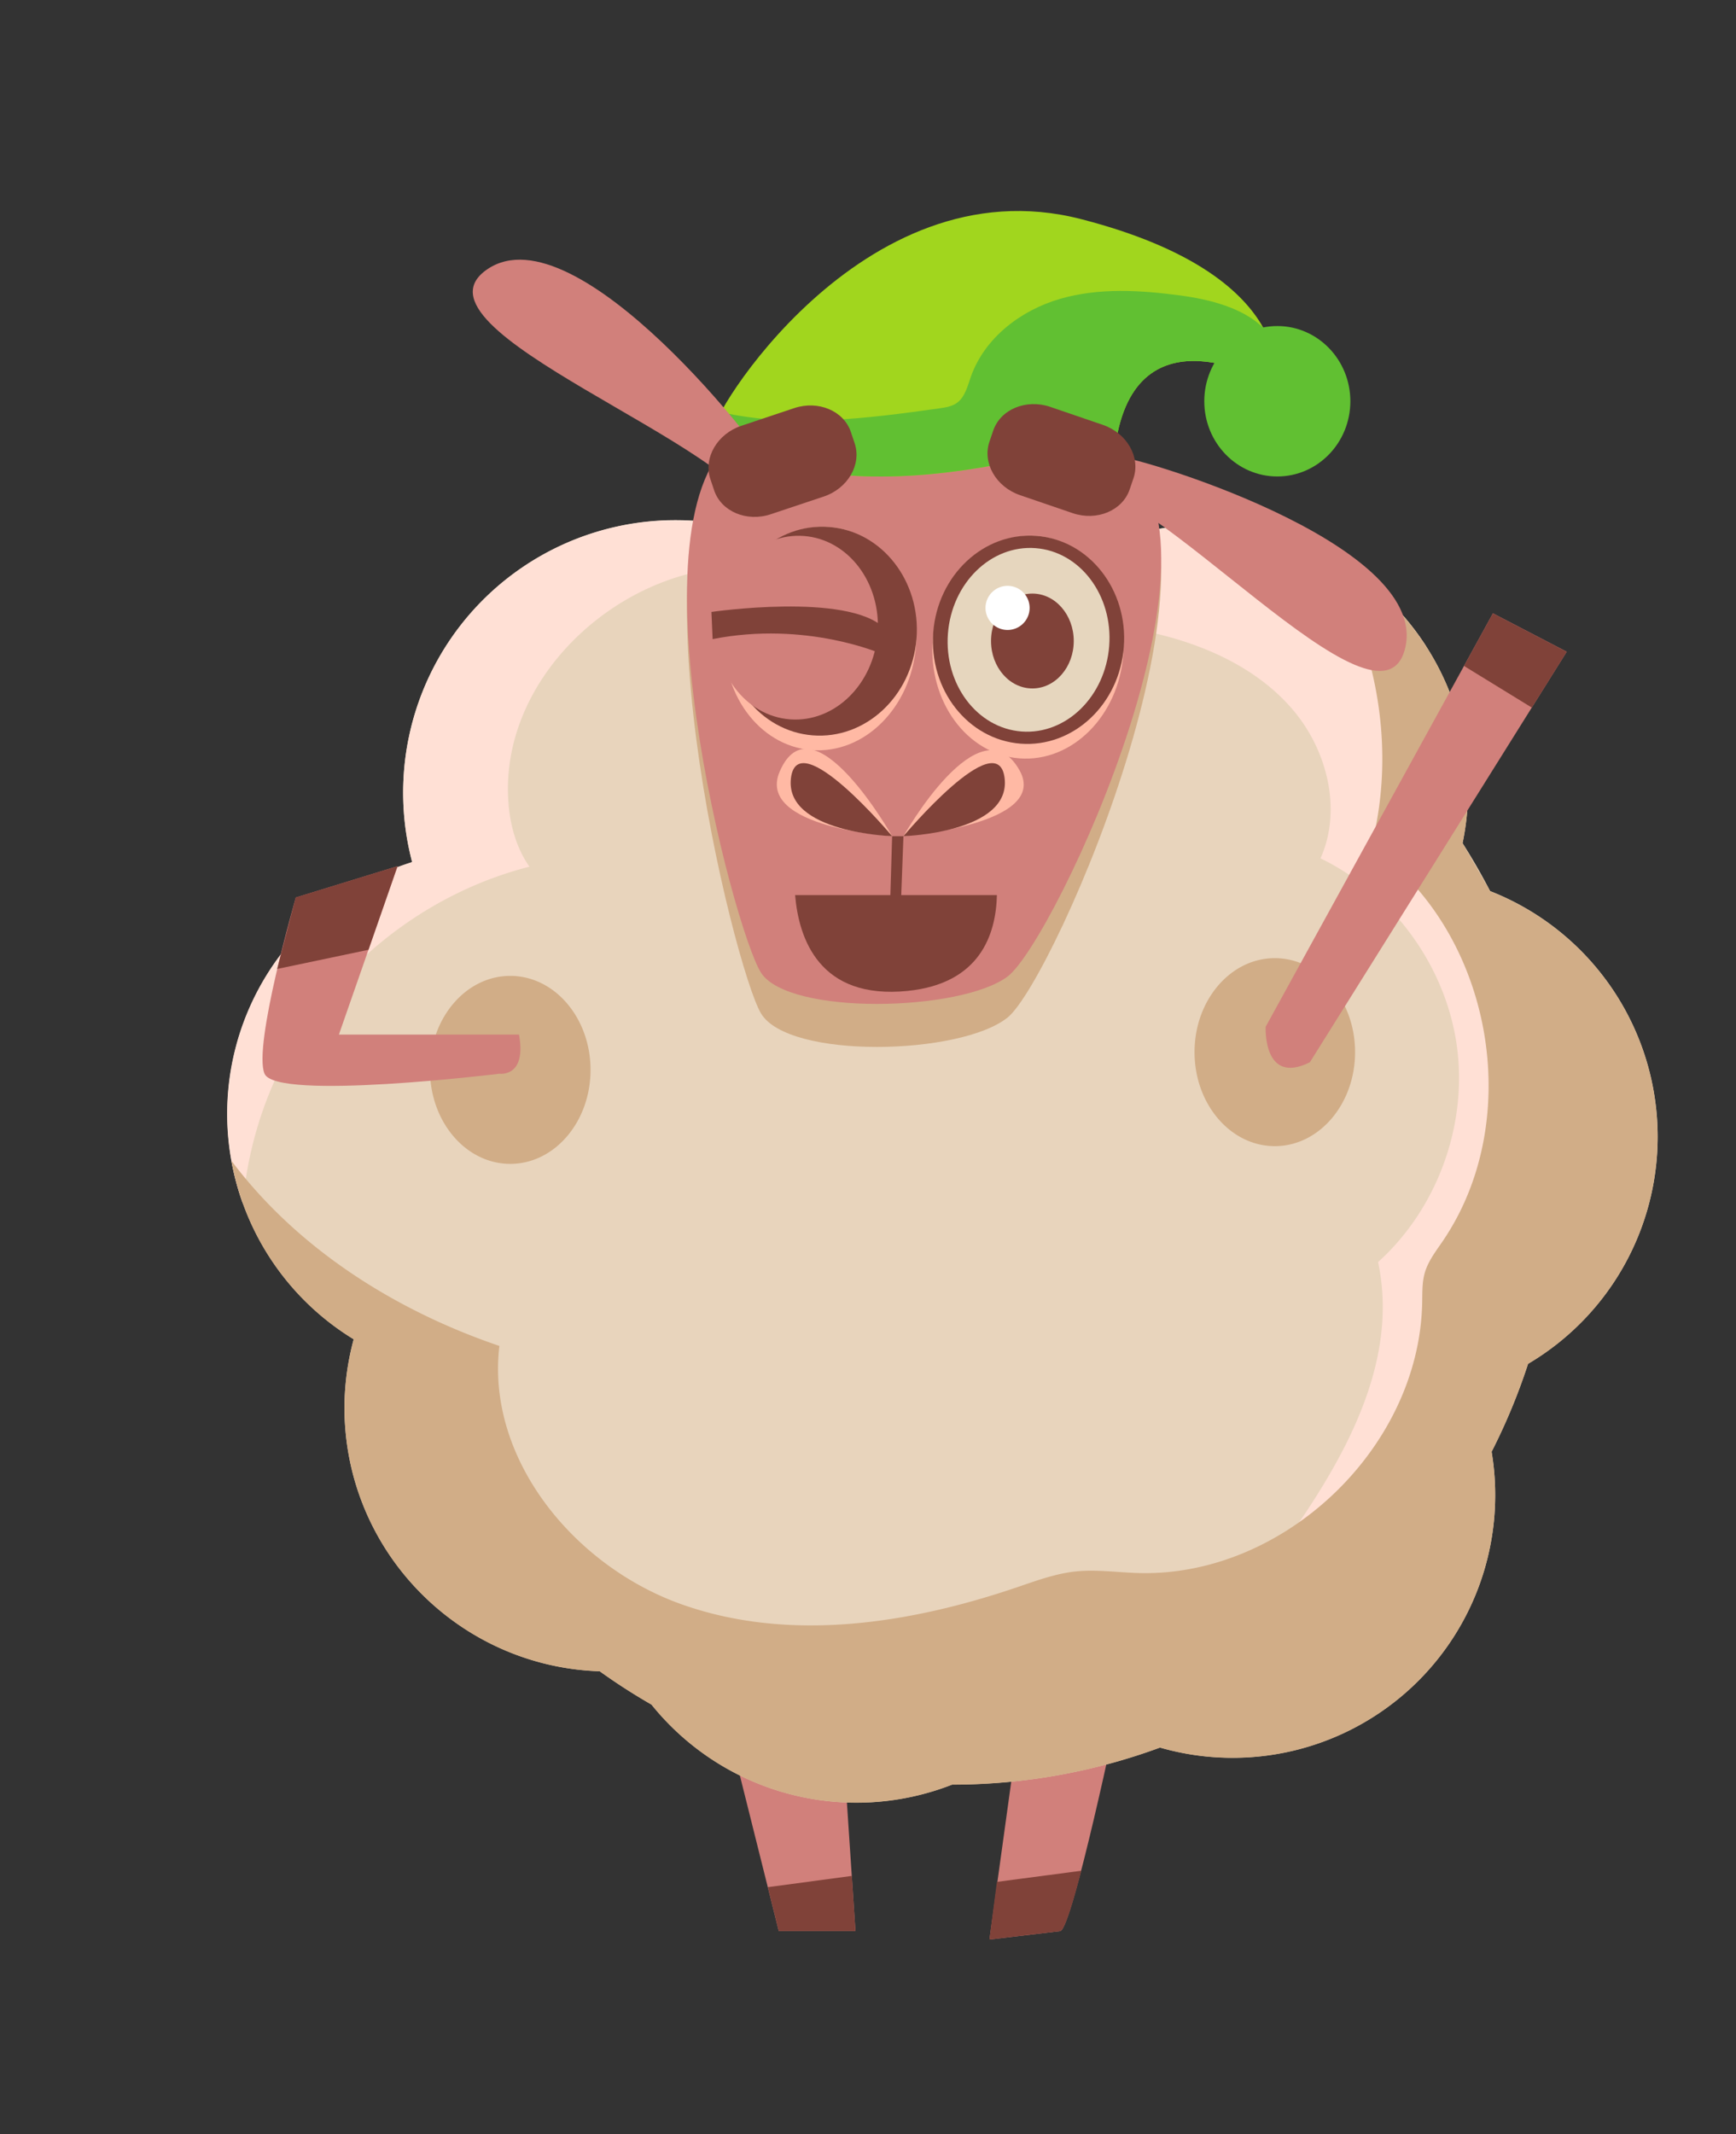 <svg xmlns="http://www.w3.org/2000/svg" width="214" height="263" fill="none" xmlns:v="https://vecta.io/nano"><rect width="100%" height="100%" fill="#333333" stroke="none"/><style><![CDATA[.B{fill:#804239}.C{fill:#d1807b}.D{fill:#ffb9a4}]]></style><path d="M89.876 213.468l6.121 24.479h9.456l-1.668-25.035-13.909.556z" class="C"/><path d="M95.997 237.944h9.456l-.449-6.784-10.352 1.388 1.345 5.396z" class="B"/><path d="M125.796 211.317L121.97 239l8.741-1.038c1.522-.504 7.145-27.342 7.145-27.342l-12.06.697z" class="C"/><path d="M122.889 231.895L121.97 239l8.741-1.038c.54-.181 1.533-3.391 2.584-7.436l-10.406 1.369z" class="B"/><path d="M204.344 140.071c-.003-6.537-1.975-12.921-5.659-18.321a32.53 32.53 0 0 0-14.996-11.949c-1.046-2.026-2.178-3.995-3.396-5.906.988-4.736.908-9.633-.234-14.334s-3.319-9.089-6.37-12.843a32.55 32.55 0 0 0-25.252-12.023 32.4 32.4 0 0 0-18.241 5.603 73.92 73.92 0 0 0-27.168.242c-5.604-4.079-12.333-6.323-19.263-6.425s-13.722 1.943-19.443 5.855-10.092 9.498-12.512 15.993a33.57 33.57 0 0 0-1.003 20.281c-5.961 1.87-11.257 5.417-15.255 10.217a32.52 32.52 0 0 0-7.289 16.853c-.76 6.201.282 12.489 3.002 18.113a32.52 32.52 0 0 0 12.336 13.6 32.44 32.44 0 0 0-1.138 8.413c0 17.609 13.999 31.917 31.469 32.498 2.056 1.475 4.186 2.845 6.381 4.106 4.325 5.371 10.249 9.223 16.913 10.996a32.42 32.42 0 0 0 20.141-1.135 74.15 74.15 0 0 0 25.63-4.568 32.36 32.36 0 0 0 16.142.454 32.37 32.37 0 0 0 14.352-7.401c4.082-3.64 7.175-8.255 8.99-13.414a32.37 32.37 0 0 0 1.392-16.088 74.97 74.97 0 0 0 4.495-10.836 32.49 32.49 0 0 0 11.7-11.871 32.5 32.5 0 0 0 4.276-16.11z" fill="#e8d4bc"/><path d="M189.509 127.54c-2.927-6.948-7.994-12.882-10.713-19.926-3.409-8.826-2.833-18.466-3.034-28.016-2.346-3.643-5.397-6.78-8.973-9.227s-7.604-4.155-11.849-5.023a32.51 32.51 0 0 0-12.87-.032c-4.25.847-8.287 2.535-11.874 4.965a73.79 73.79 0 0 0-27.168.242c-5.604-4.078-12.333-6.323-19.263-6.425s-13.722 1.943-19.443 5.855-10.092 9.498-12.512 15.993a33.57 33.57 0 0 0-1.003 20.28A32.51 32.51 0 0 0 39.4 112.53a32.5 32.5 0 0 0-8.015 10.276c-1.95 3.932-3.084 8.218-3.333 12.599s.392 8.768 1.885 12.895a47.24 47.24 0 0 1 5.155-17.694c6.141-11.679 17.39-20.552 30.176-23.808-1.818-2.584-2.562-5.801-2.649-8.965-.377-13.573 11.56-25.574 24.969-27.686s27.193 4.258 36.469 14.18c1.082-3.389 4.307-5.785 7.757-6.656s7.102-.43 10.567.381c6.394 1.495 12.685 4.379 16.955 9.368s6.129 12.358 3.445 18.351c8.888 4.303 15.392 13.208 16.788 22.986s-2.357 20.144-9.691 26.762c2.968 13.992-6.067 27.428-14.626 38.888 6.208 1.27 12.755-1.166 17.623-5.225s8.292-9.581 11.17-15.224c7.331-14.31 11.704-31.568 5.464-46.418z" fill="#ffe0d5"/><path d="M62.901 143.419c5.465 0 9.895-5.186 9.895-11.582s-4.43-11.583-9.895-11.583-9.895 5.186-9.895 11.583 4.43 11.582 9.895 11.582zm94.247-2.185c5.465 0 9.895-5.186 9.895-11.583s-4.43-11.582-9.895-11.582-9.895 5.185-9.895 11.582 4.431 11.583 9.895 11.583zm26.541-31.433l-3.396-5.906c1.469-7.037.564-14.364-2.573-20.832a32.52 32.52 0 0 0-14.767-14.919c6.755 10.612 9.263 24.003 6.076 36.211 14.931 10.513 19.095 33.555 8.786 48.634-.836 1.224-1.769 2.427-2.179 3.853-.338 1.176-.296 2.423-.32 3.646-.328 17.981-17.193 33.972-35.163 33.345-2.528-.087-5.063-.448-7.577-.188-2.466.266-4.841 1.143-7.199 1.945-13.302 4.523-28.055 6.802-41.301 2.122s-24.169-17.907-22.515-31.858c-12.865-4.375-24.9-11.995-33.038-22.825a32.55 32.55 0 0 0 5.181 12.622 32.54 32.54 0 0 0 9.898 9.389 32.45 32.45 0 0 0-1.139 8.414c0 17.609 13.999 31.917 31.469 32.497 2.056 1.476 4.186 2.846 6.381 4.106a32.42 32.42 0 0 0 37.054 9.861 74.15 74.15 0 0 0 25.63-4.567c5.256 1.512 10.809 1.669 16.142.454a32.37 32.37 0 0 0 14.352-7.401c4.082-3.64 7.175-8.255 8.99-13.414a32.36 32.36 0 0 0 1.391-16.088 74.86 74.86 0 0 0 4.496-10.836c5.246-3.098 9.515-7.609 12.32-13.016a32.51 32.51 0 0 0 3.547-17.568 32.49 32.49 0 0 0-6.306-16.776c-3.633-4.89-8.567-8.662-14.24-10.883v-.022z" fill="#d1ad87"/><path d="M63.981 127.484H41.778l7.241-20.753-12.551 3.861s-5.307 18.34-3.859 21.718 28.959 0 28.959 0 3.377.484 2.414-4.826z" class="C"/><path d="M45.422 117.038l3.586-10.31-12.551 3.862-2.291 8.812 11.255-2.364z" class="B"/><path d="M90.907 53.901s29.441-7.252 46.335 2.071-7.241 64.75-13.033 69.412-27.029 5.18-30.406-.518-16.892-60.606-2.896-70.965z" fill="#d1ad87"/><path d="M90.907 53.717s29.441-6.757 46.335 1.939-7.241 60.331-13.033 64.674-27.029 4.828-30.406-.482-16.892-56.478-2.896-66.131z" class="C"/><path d="M88.041 52.946c-.998-.799 18.005-32.951 45.212-25.949s24.003 20.595 24.003 20.595-16.172-9.949-19.486 5.736c.002 0-33.719 12.393-49.729-.381z" fill="#a1d61e"/><g fill="#61c032"><path d="M137.772 53.327c3.319-15.684 19.486-5.736 19.486-5.736s.734-3.159-1.537-7.21c-2.527-2.447-6.563-3.48-10.179-3.965-4.948-.663-10.058-.98-14.86.41s-9.286 4.763-11 9.589c-.412 1.175-.724 2.512-1.718 3.228-.621.449-1.406.567-2.151.673-8.907 1.262-18.333 2.435-26.954.468-.673 1.24-.968 2.041-.823 2.16 16.016 12.774 49.736.381 49.736.381z"/><path d="M157.458 58.713c4.972 0 9.002-4.149 9.002-9.268s-4.03-9.268-9.002-9.268-9.003 4.149-9.003 9.268 4.031 9.268 9.003 9.268z"/></g><path d="M93.798 64.157s1.213-4.975 1.147-6.3-23.797-32.155-34.849-24.694S92.01 54.948 93.798 64.157zm38.323-4.53s4.195-2.938 5.455-3.362 38.602 10.491 35.666 23.497-31.89-21.814-41.121-20.135z" class="C"/><path d="M105.356 54.625c.874 2.616-.84 5.567-3.81 6.562l-6.524 2.178c-2.972.995-6.116-.334-6.99-2.947l-.464-1.385c-.874-2.613.843-5.567 3.81-6.56l6.522-2.181c2.972-.993 6.118.334 6.992 2.949l.464 1.383zm33.896 5.699c-.896 2.609-4.047 3.915-7.012 2.913l-6.5-2.223c-2.965-1.013-4.662-3.978-3.77-6.587l.471-1.381c.896-2.609 4.048-3.915 7.013-2.914l6.499 2.223c2.965 1.013 4.662 3.976 3.77 6.587l-.471 1.381z" class="B"/><path d="M109.975 103.039s-9.814-17.378-13.861-7.963c-2.987 6.948 13.861 7.963 13.861 7.963z" class="D"/><path d="M109.975 103.039s-11.654-13.895-12.472-7.156 12.472 7.156 12.472 7.156z" class="B"/><path d="M111.369 103.039s9.44-16.764 14.306-8.124c3.785 6.724-14.306 8.124-14.306 8.124z" class="D"/><path d="M111.369 103.039s11.655-13.895 12.471-7.156-12.471 7.156-12.471 7.156z" class="B"/><path d="M112.91 79.623c.608-7.591-4.175-14.167-10.682-14.688s-12.274 5.212-12.882 12.803 4.175 14.167 10.683 14.688 12.274-5.211 12.881-12.803z" class="D"/><path d="M112.979 78.717c.567-7.091-4.248-13.262-10.755-13.782s-12.242 4.806-12.809 11.897 4.248 13.262 10.754 13.782 12.242-4.806 12.81-11.897z" class="B"/><path d="M108.183 78.102c.476-6.239-3.589-11.636-9.079-12.054s-10.326 4.3-10.801 10.539 3.589 11.636 9.079 12.054 10.325-4.3 10.801-10.539z" class="C"/><path d="M138.472 80.642c.577-7.569-4.215-14.107-10.703-14.601s-12.216 5.24-12.793 12.81 4.215 14.107 10.703 14.601 12.216-5.241 12.793-12.81z" class="D"/><path d="M138.536 79.731c.539-7.071-4.284-13.204-10.772-13.698s-12.185 4.836-12.724 11.907 4.284 13.204 10.772 13.698 12.185-4.836 12.724-11.907z" class="B"/><path d="M136.733 79.6c.475-6.239-3.589-11.636-9.079-12.054s-10.326 4.3-10.802 10.539 3.59 11.636 9.079 12.054 10.326-4.3 10.802-10.539z" fill="#e6d6be"/><path d="M127.264 84.834c2.816 0 5.099-2.617 5.099-5.845s-2.283-5.845-5.099-5.845-5.099 2.617-5.099 5.845 2.283 5.845 5.099 5.845z" class="B"/><path d="M124.205 77.629a2.72 2.72 0 0 0 2.718-2.719 2.72 2.72 0 0 0-2.718-2.719 2.72 2.72 0 0 0-2.719 2.719 2.72 2.72 0 0 0 2.719 2.719z" fill="#fff"/><g class="B"><path d="M98.014 110.299c.448 5.349 2.981 12.927 13.896 11.804 8.866-.91 10.865-6.907 10.981-11.804H98.014z"/><path d="M109.975 103.039l-.304 10.144 1.311.262.387-10.406h-1.394z"/></g><path d="M161.474 130.895l31.659-50.586-9.097-4.731-28.015 50.945s-.368 7.284 5.453 4.372z" class="C"/><path d="M180.473 82.064l8.355 5.128 4.305-6.876-9.097-4.731-3.563 6.479zM87.7 75.407s16.735-2.434 21.291 1.977l-.302 3.196s-9.281-4.108-20.843-1.826l-.146-3.346z" class="B"/></svg>
